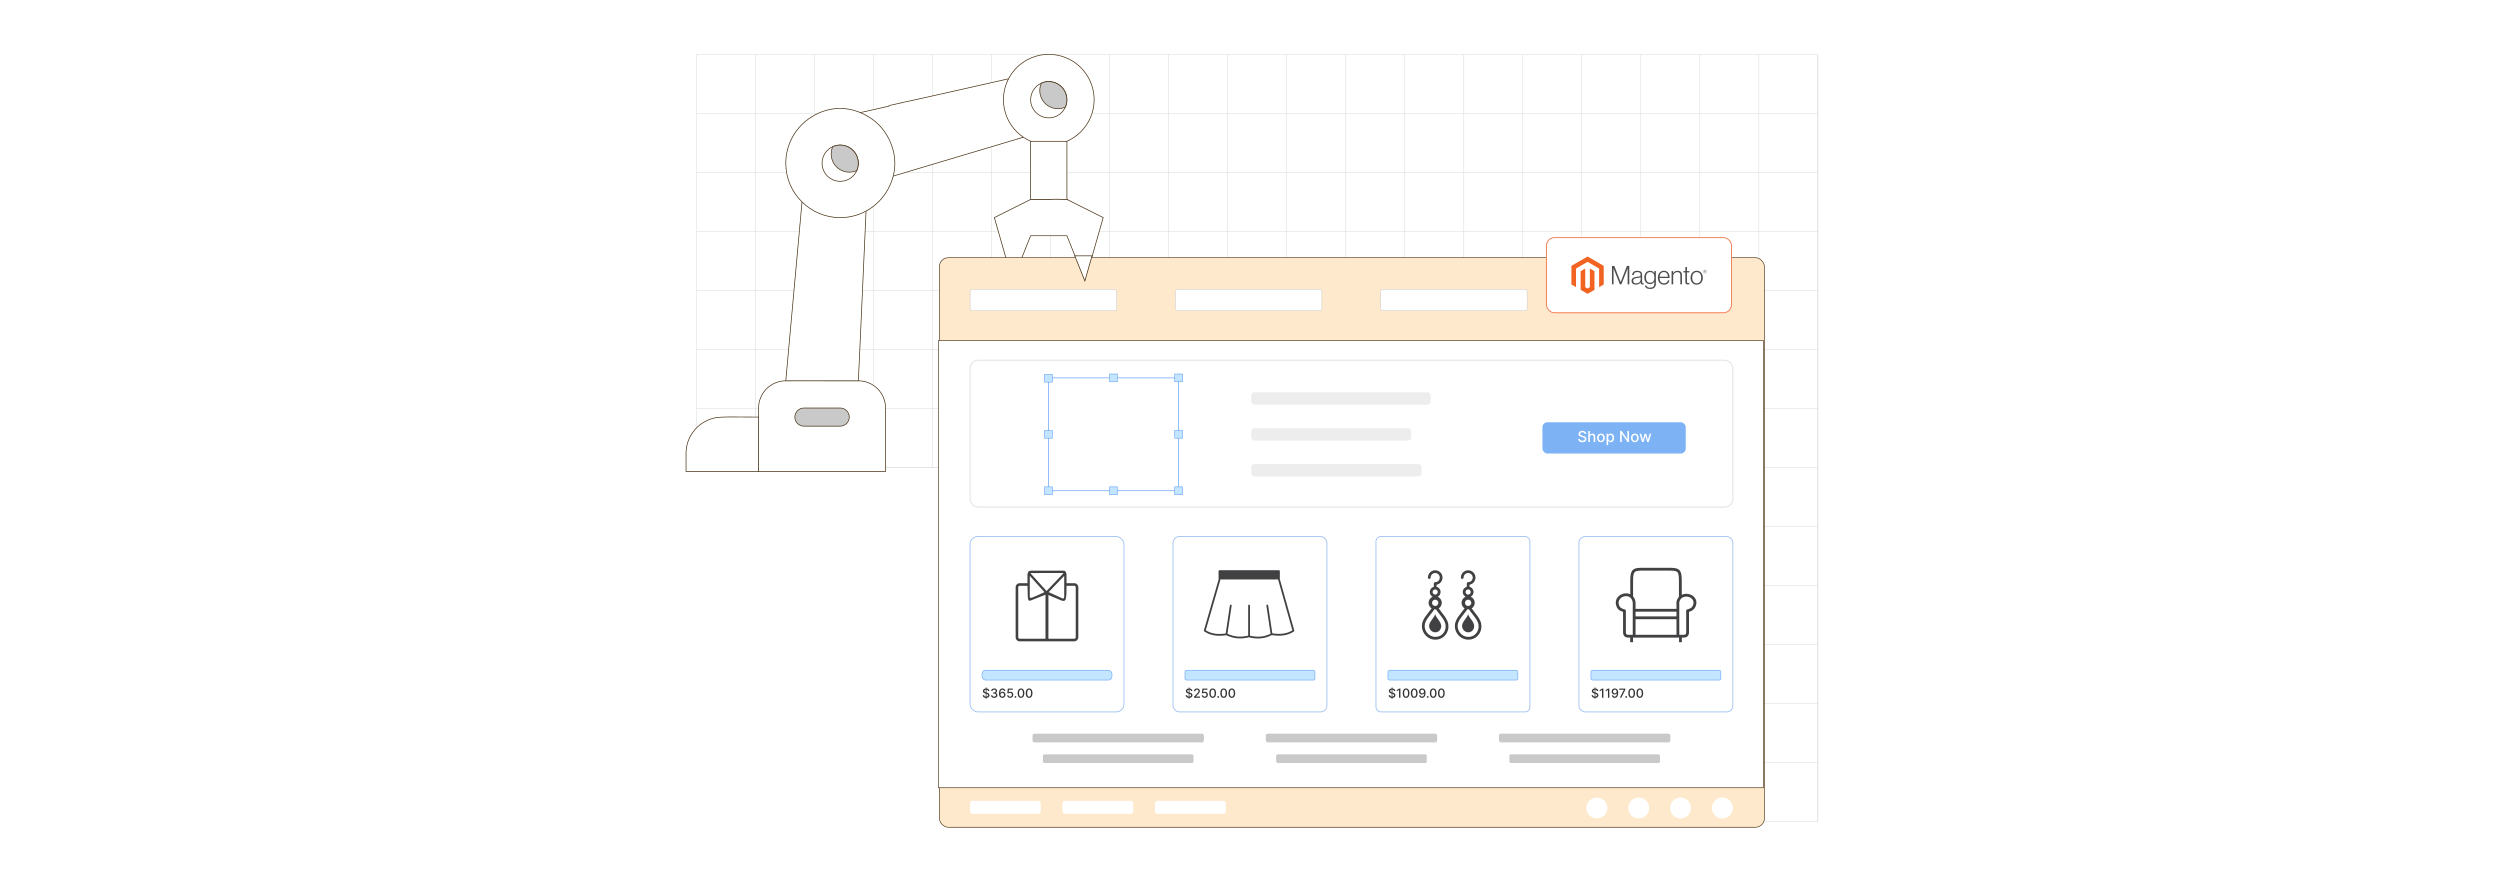 <?xml version="1.0" encoding="UTF-8"?><svg id="Layer_1" xmlns="http://www.w3.org/2000/svg" xmlns:xlink="http://www.w3.org/1999/xlink" viewBox="0 0 860 300"><defs><filter id="drop-shadow-1" filterUnits="userSpaceOnUse"><feOffset dx="1.334" dy="1.334"/><feGaussianBlur result="blur" stdDeviation="2.002"/><feFlood flood-color="#333" flood-opacity=".08"/><feComposite in2="blur" operator="in"/><feComposite in="SourceGraphic"/></filter><filter id="drop-shadow-2" filterUnits="userSpaceOnUse"><feOffset dx="2" dy="2"/><feGaussianBlur result="blur-2" stdDeviation="3"/><feFlood flood-color="#333" flood-opacity=".08"/><feComposite in2="blur-2" operator="in"/><feComposite in="SourceGraphic"/></filter><filter id="drop-shadow-3" filterUnits="userSpaceOnUse"><feOffset dx="2" dy="2"/><feGaussianBlur result="blur-3" stdDeviation="3"/><feFlood flood-color="#333" flood-opacity=".08"/><feComposite in2="blur-3" operator="in"/><feComposite in="SourceGraphic"/></filter><filter id="drop-shadow-4" filterUnits="userSpaceOnUse"><feOffset dx="1.334" dy="1.334"/><feGaussianBlur result="blur-4" stdDeviation="2.002"/><feFlood flood-color="#333" flood-opacity=".08"/><feComposite in2="blur-4" operator="in"/><feComposite in="SourceGraphic"/></filter></defs><rect y="0" width="860" height="300" rx="5" ry="5" fill="#fff" stroke-width="0"/><polygon points="625.339 18.738 625.339 282.638 341.139 282.638 341.139 160.838 239.639 160.838 239.639 18.738 625.339 18.738" fill="none" stroke="#dbdcdd" stroke-miterlimit="10" stroke-width=".187"/><polyline points="625.339 262.338 605.039 262.338 584.739 262.338 564.439 262.338 564.429 262.338 544.139 262.338 544.129 262.338 523.839 262.338 503.539 262.338 483.239 262.338 462.939 262.338 442.639 262.338 442.629 262.338 422.339 262.338 402.039 262.338 381.739 262.338 361.439 262.338 341.139 262.338" fill="none" stroke="#dbdcdd" stroke-miterlimit="10" stroke-width=".187"/><polyline points="625.339 242.038 605.039 242.038 584.739 242.038 564.439 242.038 564.429 242.038 544.139 242.038 544.129 242.038 523.839 242.038 503.539 242.038 483.239 242.038 462.939 242.038 442.639 242.038 442.629 242.038 422.339 242.038 402.039 242.038 381.739 242.038 361.439 242.038 341.139 242.038" fill="none" stroke="#dbdcdd" stroke-miterlimit="10" stroke-width=".187"/><polyline points="625.339 221.738 605.039 221.738 584.739 221.738 564.439 221.738 564.429 221.738 544.139 221.738 544.129 221.738 523.839 221.738 503.539 221.738 483.239 221.738 462.939 221.738 442.639 221.738 442.629 221.738 422.339 221.738 402.039 221.738 381.739 221.738 361.439 221.738 341.139 221.738" fill="none" stroke="#dbdcdd" stroke-miterlimit="10" stroke-width=".187"/><polyline points="625.339 201.438 605.039 201.438 584.739 201.438 564.439 201.438 564.429 201.438 544.139 201.438 544.129 201.438 523.839 201.438 503.539 201.438 483.239 201.438 462.939 201.438 442.639 201.438 442.629 201.438 422.339 201.438 402.039 201.438 381.739 201.438 361.439 201.438 341.139 201.438" fill="none" stroke="#dbdcdd" stroke-miterlimit="10" stroke-width=".187"/><polyline points="625.339 181.148 605.039 181.148 584.739 181.148 564.439 181.148 564.429 181.148 544.139 181.148 544.129 181.148 523.839 181.148 503.539 181.148 483.239 181.148 462.939 181.148 442.639 181.148 442.629 181.148 422.339 181.148 402.039 181.148 381.739 181.148 361.439 181.148 341.139 181.148" fill="none" stroke="#dbdcdd" stroke-miterlimit="10" stroke-width=".187"/><polyline points="625.339 160.838 605.039 160.838 584.739 160.838 564.439 160.838 564.429 160.838 544.139 160.838 544.129 160.838 523.839 160.838 503.539 160.838 483.239 160.838 462.939 160.838 442.639 160.838 442.629 160.838 422.339 160.838 402.039 160.838 381.739 160.838 361.439 160.838 341.139 160.838 320.839 160.838 300.539 160.838 280.239 160.838 259.939 160.838 239.639 160.838" fill="none" stroke="#dbdcdd" stroke-miterlimit="10" stroke-width=".187"/><polyline points="239.639 140.538 259.939 140.538 280.239 140.538 300.539 140.538 320.839 140.538 341.139 140.538 361.439 140.538 381.739 140.538 402.039 140.538 422.339 140.538 442.629 140.538 442.639 140.538 462.939 140.538 483.239 140.538 503.539 140.538 523.839 140.538 544.129 140.538 544.139 140.538 564.429 140.538 564.439 140.538 584.739 140.538 605.039 140.538 625.339 140.538" fill="none" stroke="#dbdcdd" stroke-miterlimit="10" stroke-width=".187"/><polyline points="239.639 120.238 259.939 120.238 280.239 120.238 300.539 120.238 320.839 120.238 341.139 120.238 361.439 120.238 381.739 120.238 402.039 120.238 422.339 120.238 442.629 120.238 442.639 120.238 462.939 120.238 483.239 120.238 503.539 120.238 523.839 120.238 544.129 120.238 544.139 120.238 564.429 120.238 564.439 120.238 584.739 120.238 605.039 120.238 625.339 120.238" fill="none" stroke="#dbdcdd" stroke-miterlimit="10" stroke-width=".187"/><polyline points="239.639 99.938 259.939 99.938 280.239 99.938 300.539 99.938 320.839 99.938 341.139 99.938 361.439 99.938 381.739 99.938 402.039 99.938 422.339 99.938 442.629 99.938 442.639 99.938 462.939 99.938 483.239 99.938 503.539 99.938 523.839 99.938 544.129 99.938 544.139 99.938 564.429 99.938 564.439 99.938 584.739 99.938 605.039 99.938 625.339 99.938" fill="none" stroke="#dbdcdd" stroke-miterlimit="10" stroke-width=".187"/><polyline points="239.639 79.638 259.939 79.638 280.239 79.638 300.539 79.638 320.839 79.638 341.139 79.638 361.439 79.638 381.739 79.638 402.039 79.638 422.339 79.638 442.629 79.638 442.639 79.638 462.939 79.638 483.239 79.638 503.539 79.638 523.839 79.638 544.129 79.638 544.139 79.638 564.429 79.638 564.439 79.638 584.739 79.638 605.039 79.638 625.339 79.638" fill="none" stroke="#dbdcdd" stroke-miterlimit="10" stroke-width=".187"/><polyline points="239.639 59.348 259.939 59.348 280.239 59.348 300.539 59.348 320.839 59.348 341.139 59.348 361.439 59.348 381.739 59.348 402.039 59.348 422.339 59.348 442.629 59.348 442.639 59.348 462.939 59.348 483.239 59.348 503.539 59.348 523.839 59.348 544.129 59.348 544.139 59.348 564.429 59.348 564.439 59.348 584.739 59.348 605.039 59.348 625.339 59.348" fill="none" stroke="#dbdcdd" stroke-miterlimit="10" stroke-width=".187"/><polyline points="239.639 39.038 259.939 39.038 280.239 39.038 300.539 39.038 320.839 39.038 341.139 39.038 361.439 39.038 381.739 39.038 402.039 39.038 422.339 39.038 442.629 39.038 442.639 39.038 462.939 39.038 483.239 39.038 503.539 39.038 523.839 39.038 544.129 39.038 544.139 39.038 564.429 39.038 564.439 39.038 584.739 39.038 605.039 39.038 625.339 39.038" fill="none" stroke="#dbdcdd" stroke-miterlimit="10" stroke-width=".187"/><polyline points="625.339 282.638 625.339 262.338 625.339 242.038 625.339 221.738 625.339 201.448 625.339 201.438 625.339 181.148 625.339 181.138 625.339 160.838 625.339 140.538 625.339 120.238 625.339 99.938 625.339 79.648 625.339 79.638 625.339 59.348 625.339 59.338 625.339 39.038 625.339 18.738" fill="none" stroke="#dbdcdd" stroke-miterlimit="10" stroke-width=".187"/><polyline points="605.035 18.74 605.035 39.041 605.035 59.342 605.035 79.643 605.035 99.937 605.035 120.238 605.035 140.539 605.035 160.84 605.035 181.142 605.035 201.443 605.035 221.737 605.035 242.038 605.035 262.339 605.035 282.64" fill="none" stroke="#dbdcdd" stroke-miterlimit="10" stroke-width=".187"/><polyline points="584.734 18.74 584.734 39.041 584.734 59.342 584.734 79.643 584.734 99.937 584.734 120.238 584.734 140.539 584.734 160.84 584.734 181.142 584.734 201.443 584.734 221.737 584.734 242.038 584.734 262.339 584.734 282.64" fill="none" stroke="#dbdcdd" stroke-miterlimit="10" stroke-width=".187"/><polyline points="564.433 18.74 564.433 39.041 564.433 59.342 564.433 79.643 564.433 99.937 564.433 120.238 564.433 140.539 564.433 160.84 564.433 181.142 564.433 201.443 564.433 221.737 564.433 242.038 564.433 262.339 564.433 282.64" fill="none" stroke="#dbdcdd" stroke-miterlimit="10" stroke-width=".187"/><polyline points="544.132 18.74 544.132 39.041 544.132 59.342 544.132 79.643 544.132 99.937 544.132 120.238 544.132 140.539 544.132 160.84 544.132 181.142 544.132 201.443 544.132 221.737 544.132 242.038 544.132 262.339 544.132 282.64" fill="none" stroke="#dbdcdd" stroke-miterlimit="10" stroke-width=".187"/><polyline points="523.838 18.74 523.838 39.041 523.838 59.342 523.838 79.643 523.838 99.937 523.838 120.238 523.838 140.539 523.838 160.84 523.838 181.142 523.838 201.443 523.838 221.737 523.838 242.038 523.838 262.339 523.838 282.64" fill="none" stroke="#dbdcdd" stroke-miterlimit="10" stroke-width=".187"/><polyline points="503.537 18.74 503.537 39.041 503.537 59.342 503.537 79.643 503.537 99.937 503.537 120.238 503.537 140.539 503.537 160.84 503.537 181.142 503.537 201.443 503.537 221.737 503.537 242.038 503.537 262.339 503.537 282.64" fill="none" stroke="#dbdcdd" stroke-miterlimit="10" stroke-width=".187"/><polyline points="483.236 18.74 483.236 39.041 483.236 59.342 483.236 79.643 483.236 99.937 483.236 120.238 483.236 140.539 483.236 160.84 483.236 181.142 483.236 201.443 483.236 221.737 483.236 242.038 483.236 262.339 483.236 282.64" fill="none" stroke="#dbdcdd" stroke-miterlimit="10" stroke-width=".187"/><polyline points="462.935 18.74 462.935 39.041 462.935 59.342 462.935 79.643 462.935 99.937 462.935 120.238 462.935 140.539 462.935 160.84 462.935 181.142 462.935 201.443 462.935 221.737 462.935 242.038 462.935 262.339 462.935 282.64" fill="none" stroke="#dbdcdd" stroke-miterlimit="10" stroke-width=".187"/><polyline points="442.634 18.74 442.634 39.041 442.634 59.342 442.634 79.643 442.634 99.937 442.634 120.238 442.634 140.539 442.634 160.84 442.634 181.142 442.634 201.443 442.634 221.737 442.634 242.038 442.634 262.339 442.634 282.64" fill="none" stroke="#dbdcdd" stroke-miterlimit="10" stroke-width=".187"/><polyline points="422.34 18.74 422.34 39.041 422.34 59.342 422.34 79.643 422.34 99.937 422.34 120.238 422.34 140.539 422.34 160.84 422.34 181.142 422.34 201.443 422.34 221.737 422.34 242.038 422.34 262.339 422.34 282.64" fill="none" stroke="#dbdcdd" stroke-miterlimit="10" stroke-width=".187"/><polyline points="402.039 18.74 402.039 39.041 402.039 59.342 402.039 79.643 402.039 99.937 402.039 120.238 402.039 140.539 402.039 160.84 402.039 181.142 402.039 201.443 402.039 221.737 402.039 242.038 402.039 262.339 402.039 282.64" fill="none" stroke="#dbdcdd" stroke-miterlimit="10" stroke-width=".187"/><polyline points="381.738 18.74 381.738 39.041 381.738 59.342 381.738 79.643 381.738 99.937 381.738 120.238 381.738 140.539 381.738 160.84 381.738 181.142 381.738 201.443 381.738 221.737 381.738 242.038 381.738 262.339 381.738 282.64" fill="none" stroke="#dbdcdd" stroke-miterlimit="10" stroke-width=".187"/><polyline points="361.436 18.74 361.436 39.041 361.436 59.342 361.436 79.643 361.436 99.937 361.436 120.238 361.436 140.539 361.436 160.84 361.436 181.142 361.436 201.443 361.436 221.737 361.436 242.038 361.436 262.339 361.436 282.64" fill="none" stroke="#dbdcdd" stroke-miterlimit="10" stroke-width=".187"/><polyline points="341.139 282.638 341.139 262.338 341.139 242.038 341.139 221.738 341.139 201.448 341.139 201.438 341.139 181.148 341.139 181.138 341.139 160.838 341.139 140.538 341.139 120.238 341.139 99.938 341.139 79.648 341.139 79.638 341.139 59.348 341.139 59.338 341.139 39.038 341.139 18.738" fill="none" stroke="#dbdcdd" stroke-miterlimit="10" stroke-width=".187"/><polyline points="320.839 160.838 320.839 140.538 320.839 120.238 320.839 99.938 320.839 79.648 320.839 79.638 320.839 59.348 320.839 59.338 320.839 39.038 320.839 18.738" fill="none" stroke="#dbdcdd" stroke-miterlimit="10" stroke-width=".187"/><polyline points="300.539 160.838 300.539 140.538 300.539 120.238 300.539 99.938 300.539 79.648 300.539 79.638 300.539 59.348 300.539 59.338 300.539 39.038 300.539 18.738" fill="none" stroke="#dbdcdd" stroke-miterlimit="10" stroke-width=".187"/><polyline points="280.239 160.838 280.239 140.538 280.239 120.238 280.239 99.938 280.239 79.648 280.239 79.638 280.239 59.348 280.239 59.338 280.239 39.038 280.239 18.738" fill="none" stroke="#dbdcdd" stroke-miterlimit="10" stroke-width=".187"/><polyline points="259.939 160.838 259.939 140.538 259.939 120.238 259.939 99.938 259.939 79.648 259.939 79.638 259.939 59.348 259.939 59.338 259.939 39.038 259.939 18.738" fill="none" stroke="#dbdcdd" stroke-miterlimit="10" stroke-width=".187"/><g id="Arm_Robot" filter="url(#drop-shadow-1)"><path d="M348.871,38.914l.001-0-3.338-13.134c-42.646,9.702-41.242,9.047-41.086,9.359.006.012.013.023.019.034l-9.939,2.243,11.324,21.838,44.83-13.383c-1.045-4.023-1.374-5.274-1.81-6.957Z" fill="#fff" stroke="#463014" stroke-miterlimit="10" stroke-width=".242"/><path d="M293.935,129.665c-15.987,0-21.971-.083-24.71,0h-.247c-.373.002-.744.032-1.113.077-.685.067-1.065.171-1.601.329-3.945,1.195-6.643,4.831-6.645,8.953v21.838h43.675v-21.838c0-5.169-4.19-9.359-9.359-9.359Z" fill="#fff" stroke="#463014" stroke-miterlimit="10" stroke-width=".242"/><path d="M242.024,143.267c-4.472,2.01-7.352,6.453-7.362,11.356v6.239h24.957v-18.718c-12.728,0-14.319-.374-17.595,1.123Z" fill="#fff" stroke="#463014" stroke-miterlimit="10" stroke-width=".242"/><path d="M287.695,145.264h-12.479c-1.723,0-3.12-1.397-3.12-3.12s1.397-3.12,3.12-3.12h12.479c1.723,0,3.12,1.397,3.12,3.12s-1.397,3.12-3.12,3.12Z" fill="#c9c9c9" stroke="#463014" stroke-miterlimit="10" stroke-width=".242"/><path d="M274.562,68.114l-5.584,61.551h24.957c.374-8.548,0,1.778,2.652-58.4l-22.025-3.151Z" fill="#fff" stroke="#463014" stroke-miterlimit="10" stroke-width=".242"/><path d="M373.149,25.505c-4.118-7.567-13.59-10.363-21.157-6.245-5.02,2.732-8.144,7.991-8.142,13.707.003,8.615,6.989,15.596,15.604,15.593,8.615-.003,15.596-6.989,15.593-15.604-.001-2.603-.653-5.164-1.897-7.45Z" fill="#fff" stroke="#463014" stroke-miterlimit="10" stroke-width=".242"/><path d="M365.687,32.956c.007,3.446-2.78,6.245-6.226,6.252-3.446.007-6.245-2.78-6.252-6.226-.005-2.461,1.437-4.695,3.681-5.704,3.143-1.413,6.836-.01,8.249,3.133.36.8.547,1.668.548,2.545Z" fill="#fff" stroke="#463014" stroke-miterlimit="10" stroke-width=".242"/><path d="M365.126,35.514c-3.149,1.4-6.836-.018-8.236-3.167-.717-1.614-.717-3.456,0-5.069,3.149-1.4,6.836.018,8.236,3.167.717,1.614.717,3.456,0,5.069Z" fill="#c9c9c9" stroke="#463014" stroke-miterlimit="10" stroke-width=".242"/><path d="M305.122,47.979c-.023-.058-.047-.116-.07-.173-.007-.017-.014-.034-.021-.051-.376-.924-.824-1.82-1.347-2.679-2.034-3.342-4.949-5.818-8.263-7.316-5.171-2.47-11.49-2.619-17.458,1.061-5.584,3.4-8.99,9.466-8.985,16.004.009,10.338,8.396,18.711,18.734,18.702,7.57-.006,14.082-4.508,17.026-10.976,2.371-5.011,2.212-10.157.386-14.572Z" fill="#fff" stroke="#463014" stroke-miterlimit="10" stroke-width=".242"/><path d="M293.935,54.793c.007,3.446-2.78,6.245-6.226,6.252-3.446.007-6.245-2.78-6.252-6.226-.005-2.461,1.437-4.695,3.681-5.704,3.143-1.413,6.836-.01,8.249,3.133.36.8.547,1.668.548,2.545Z" fill="#fff" stroke="#463014" stroke-miterlimit="10" stroke-width=".242"/><path d="M293.373,57.352c-3.149,1.4-6.836-.018-8.236-3.167-.717-1.614-.717-3.456,0-5.069,3.149-1.4,6.836.018,8.236,3.167.717,1.614.717,3.456,0,5.069Z" fill="#c9c9c9" stroke="#463014" stroke-miterlimit="10" stroke-width=".242"/><polygon points="359.448 47.275 353.209 47.275 353.209 67.272 365.687 67.272 365.687 61.033 365.687 47.275 359.448 47.275" fill="#fff" stroke="#463014" stroke-miterlimit="10" stroke-width=".242"/><path d="M365.687,67.272c-2.948,0-4.212-.175-5.429,0h-7.05l-12.479,6.239,6.239,21.838,3.647-9.118.003.009,2.589-6.489h12.479l6.239,15.598,6.239-21.838-12.479-6.239Z" fill="#fff" stroke="#463014" stroke-miterlimit="10" stroke-width=".242"/></g><g filter="url(#drop-shadow-2)"><rect x="321.153" y="86.647" width="283.806" height="195.935" rx="3.079" ry="3.079" fill="#ffe9cc" stroke="#463014" stroke-miterlimit="10" stroke-width=".217"/><rect x="320.837" y="115.159" width="283.806" height="153.83" fill="#fff" stroke="#463014" stroke-miterlimit="10" stroke-width=".217"/><rect x="353.196" y="250.392" width="58.943" height="2.984" rx=".631" ry=".631" fill="#c9c9c9" stroke-width="0"/><rect x="356.762" y="257.496" width="51.81" height="2.984" rx=".538" ry=".538" fill="#c9c9c9" stroke-width="0"/><rect x="433.426" y="250.392" width="58.943" height="2.984" rx=".631" ry=".631" fill="#c9c9c9" stroke-width="0"/><rect x="436.993" y="257.496" width="51.81" height="2.984" rx=".538" ry=".538" fill="#c9c9c9" stroke-width="0"/><rect x="513.657" y="250.392" width="58.943" height="2.984" rx=".631" ry=".631" fill="#c9c9c9" stroke-width="0"/><rect x="517.223" y="257.496" width="51.81" height="2.984" rx=".538" ry=".538" fill="#c9c9c9" stroke-width="0"/><rect x="331.689" y="182.564" width="52.953" height="60.333" rx="2.717" ry="2.717" fill="#fff" stroke="#9dc1f1" stroke-miterlimit="10" stroke-width=".304"/><path d="M337.88,235.696c-.017-.145-.084-.258-.203-.339-.118-.081-.269-.121-.448-.121-.129,0-.241.02-.335.06-.095.041-.168.096-.22.166s-.077.15-.077.239c0,.075.018.139.053.193s.082.1.14.136c.059.036.12.066.188.09.066.024.13.044.191.06l.308.08c.101.025.203.058.31.1.105.042.203.097.293.166.09.068.163.154.219.255.057.102.084.223.084.364,0,.179-.046.337-.138.475s-.224.248-.398.328c-.174.08-.384.12-.63.12-.235,0-.44-.038-.611-.112s-.307-.181-.404-.319-.151-.301-.161-.491h.477c.009.114.046.208.111.284.065.075.148.131.25.168.102.037.214.055.336.055.134,0,.254-.021.359-.064.104-.043.188-.102.248-.178.06-.076.091-.166.091-.268,0-.093-.026-.169-.079-.229-.054-.06-.124-.108-.214-.147s-.191-.073-.304-.103l-.372-.102c-.252-.068-.451-.169-.599-.303s-.221-.31-.221-.529c0-.181.05-.339.147-.475.099-.135.231-.241.399-.316.169-.075.358-.113.569-.113.213,0,.401.038.565.112.164.075.292.178.387.308.095.131.144.281.147.45h-.458ZM337.092,238.41v-3.935h.252v3.935h-.252Z" fill="#333" stroke-width="0"/><path d="M340.001,238.059c-.211,0-.399-.036-.565-.109-.166-.073-.296-.174-.393-.304-.096-.129-.146-.28-.154-.451h.482c.007.093.038.174.095.242.058.068.132.121.224.158.093.037.195.055.308.055.124,0,.234-.021.33-.065s.171-.103.225-.181c.055-.078.082-.167.082-.268,0-.106-.027-.199-.081-.279s-.132-.144-.235-.19c-.102-.046-.227-.069-.372-.069h-.267v-.387h.267c.116,0,.219-.021.308-.063s.158-.101.208-.176c.051-.075.075-.164.075-.265,0-.097-.021-.182-.065-.254-.044-.072-.105-.129-.185-.17-.08-.041-.173-.061-.281-.061-.102,0-.197.019-.286.056-.089.038-.16.091-.216.16-.056.069-.085.152-.089.248h-.46c.005-.17.056-.32.151-.449s.223-.23.381-.303c.157-.073.333-.109.525-.109.201,0,.376.04.523.118.146.079.261.183.341.313.08.13.12.273.119.427.001.176-.048.326-.146.449-.1.123-.231.206-.395.248v.024c.209.032.371.115.486.249s.173.301.172.499c.001.173-.047.329-.144.466-.098.137-.23.245-.397.323-.167.079-.357.118-.573.118Z" fill="#333" stroke-width="0"/><path d="M342.792,238.059c-.14-.002-.278-.028-.414-.077-.136-.049-.259-.131-.369-.246-.111-.115-.199-.269-.266-.462-.065-.194-.099-.435-.099-.726,0-.274.027-.519.082-.731.055-.213.134-.394.237-.54s.229-.259.375-.336c.146-.077.31-.115.493-.115.188,0,.354.037.5.111s.264.176.354.306c.09.13.147.278.173.444h-.469c-.032-.131-.095-.238-.19-.321s-.217-.124-.369-.124c-.231,0-.41.101-.538.301-.129.201-.193.48-.194.838h.022c.055-.089.121-.166.201-.229.079-.063.168-.111.267-.146.1-.034.203-.051.314-.051.182,0,.348.044.495.133.148.089.267.211.354.367s.132.334.132.535c0,.201-.045.383-.136.546-.091.163-.218.291-.382.386s-.355.141-.575.139ZM342.791,237.66c.121,0,.229-.03.324-.089.095-.06.171-.139.226-.24.056-.101.083-.212.083-.336,0-.121-.026-.231-.08-.331-.055-.099-.128-.178-.222-.237-.094-.058-.2-.087-.32-.087-.092,0-.176.018-.253.052s-.145.083-.204.144c-.058.061-.103.132-.138.211-.033.079-.05.163-.05.251,0,.118.027.227.083.328.055.1.13.181.226.242.096.061.204.092.325.092Z" fill="#333" stroke-width="0"/><path d="M345.483,238.059c-.192,0-.365-.037-.519-.111s-.275-.177-.367-.307c-.091-.13-.14-.279-.145-.446h.461c.012.135.071.247.18.334.108.087.239.131.391.131.121,0,.229-.028.322-.084.094-.056.167-.133.221-.231.054-.098.081-.21.081-.336,0-.128-.027-.242-.083-.343-.056-.1-.132-.179-.229-.237-.097-.057-.207-.086-.332-.087-.096,0-.191.017-.288.049-.096.033-.174.076-.233.129l-.435-.065.177-1.586h1.73v.407h-1.336l-.1.88h.019c.061-.059.143-.109.245-.149.102-.04.211-.06.328-.06.191,0,.362.046.513.137.149.091.268.216.354.373s.13.338.129.541c.001.204-.045.386-.138.546-.093.16-.221.286-.385.377-.163.092-.351.138-.561.138Z" fill="#333" stroke-width="0"/><path d="M347.326,238.046c-.084,0-.156-.03-.217-.09-.06-.06-.09-.133-.09-.218,0-.084.03-.156.09-.216.06-.06.133-.09.217-.09s.156.03.217.09.091.132.091.216c0,.057-.014.108-.042.155-.028.046-.065.084-.111.111-.046.027-.098.042-.154.042Z" fill="#333" stroke-width="0"/><path d="M349.221,238.069c-.242-.001-.45-.065-.622-.192-.172-.127-.304-.312-.396-.555-.091-.243-.137-.535-.137-.877,0-.341.046-.633.138-.875s.224-.426.397-.553.38-.191.62-.191c.241,0,.447.064.619.191.173.128.305.312.397.553.092.242.138.533.138.874,0,.343-.046.636-.137.878-.092.242-.224.427-.396.555s-.379.191-.621.191ZM349.221,237.658c.213,0,.38-.104.5-.312.121-.208.181-.509.181-.902,0-.261-.027-.482-.082-.663-.055-.181-.133-.318-.235-.412-.102-.094-.223-.141-.363-.141-.212,0-.379.104-.499.314-.121.209-.183.51-.184.902,0,.262.027.484.083.665.055.181.133.318.234.411.101.093.223.139.365.139Z" fill="#333" stroke-width="0"/><path d="M352.016,238.069c-.242-.001-.45-.065-.622-.192-.172-.127-.304-.312-.396-.555-.091-.243-.137-.535-.137-.877,0-.341.046-.633.138-.875s.224-.426.397-.553.38-.191.62-.191c.241,0,.447.064.619.191.173.128.305.312.397.553.092.242.138.533.138.874,0,.343-.046.636-.137.878-.092.242-.224.427-.396.555s-.379.191-.621.191ZM352.016,237.658c.213,0,.38-.104.5-.312.121-.208.181-.509.181-.902,0-.261-.027-.482-.082-.663-.055-.181-.133-.318-.235-.412-.102-.094-.223-.141-.363-.141-.212,0-.379.104-.499.314-.121.209-.183.51-.184.902,0,.262.027.484.083.665.055.181.133.318.234.411.101.093.223.139.365.139Z" fill="#333" stroke-width="0"/><rect x="335.816" y="228.556" width="44.7" height="3.387" rx="1.229" ry="1.229" fill="#c3e5ff" stroke="#619ff6" stroke-miterlimit="10" stroke-width=".194"/><path d="M352.484,195.2l5.528,6.11,5.827-6.114c-.083-.051-.18-.083-.285-.083h-3.981l-6.938.02c-.053.014-.105.038-.15.067h0ZM358.653,202.682v15.041h8.91c.135,0,.257-.055.346-.144.089-.089.144-.212.144-.346v-17.235c0-.135-.055-.257-.144-.346-.089-.089-.212-.144-.346-.144h-2.668c.002,1.988-.036,3.643-.255,4.486-.291,1.119-1.246.7-2.006.378l-3.981-1.689h0ZM357.646,217.724v-15.14l-5.156,2.015c-.471.184-.866.028-.928-1.218-.045-.926-.089-2.28-.109-3.877-.022.004-.043.004-.065.004h-2.621c-.135,0-.257.055-.346.144-.089.089-.144.212-.144.346v17.235c0,.135.055.257.144.346s.212.144.346.144h8.879ZM364.891,198.618h2.672c.38,0,.726.156.975.406.249.249.406.595.406.975v17.235c0,.38-.154.726-.406.975-.249.249-.595.406-.975.406h-18.796c-.38,0-.726-.154-.975-.406-.251-.249-.406-.595-.406-.975v-17.235c0-.38.154-.726.406-.975.249-.249.595-.406.975-.406h2.623c.02,0,.038.002.055.004-.006-.938-.004-1.942.01-2.979,0-.255.071-.492.196-.694.083-.348.396-.607.769-.607h.129c.073-.012.148-.02.226-.02v-.004h7.981l3.172-.008h0c.19,0,.382.067.534.208.144.133.228.303.251.483.105.19.166.409.166.643h.004v.002h-.004c-.002,1.015.006,2.021.012,2.973h0ZM357.286,201.693l-5.042-5.593v7.257c0,.366.36.366.787.214,1.232-.437,3.631-1.588,4.254-1.877h0ZM364.086,196.096l-5.352,5.595,4.822,2.197c.263.127.532-.239.532-.532v-7.261h-.002ZM351.452,195.643h0Z" fill="#414042" stroke-width="0"/><rect x="541.154" y="182.564" width="52.953" height="60.333" rx="2.139" ry="2.139" fill="#fff" stroke="#9dc1f1" stroke-miterlimit="10" stroke-width=".304"/><path d="M547.345,235.696c-.017-.145-.084-.258-.203-.339-.118-.081-.269-.121-.448-.121-.129,0-.241.02-.335.06-.095.041-.168.096-.22.166s-.077.15-.077.239c0,.075.018.139.053.193s.082.1.14.136c.059.036.12.066.188.09.066.024.13.044.191.06l.308.08c.101.025.203.058.31.1.105.042.203.097.293.166.09.068.163.154.219.255.057.102.084.223.084.364,0,.179-.046.337-.138.475s-.224.248-.398.328c-.174.08-.384.12-.63.12-.235,0-.44-.038-.611-.112s-.307-.181-.404-.319-.151-.301-.161-.491h.477c.009.114.046.208.111.284.065.075.148.131.25.168.102.037.214.055.336.055.134,0,.254-.021.359-.064.104-.043.188-.102.248-.178.06-.076.091-.166.091-.268,0-.093-.026-.169-.079-.229-.054-.06-.124-.108-.214-.147s-.191-.073-.304-.103l-.372-.102c-.252-.068-.451-.169-.599-.303s-.221-.31-.221-.529c0-.181.05-.339.147-.475.099-.135.231-.241.399-.316.169-.075.358-.113.569-.113.213,0,.401.038.565.112.164.075.292.178.387.308.095.131.144.281.147.45h-.458ZM546.556,238.41v-3.935h.252v3.935h-.252Z" fill="#333" stroke-width="0"/><path d="M549.564,234.869v3.147h-.477v-2.671h-.019l-.753.492v-.455l.785-.513h.463Z" fill="#333" stroke-width="0"/><path d="M551.61,234.869v3.147h-.477v-2.671h-.019l-.753.492v-.455l.785-.513h.463Z" fill="#333" stroke-width="0"/><path d="M553.508,234.825c.141.002.278.027.415.077.136.05.259.132.369.246s.198.268.265.46c.066.193.1.433.101.72,0,.275-.027.52-.083.735s-.135.396-.237.543c-.103.147-.228.26-.374.336s-.311.115-.495.115c-.188,0-.354-.037-.5-.11-.145-.074-.264-.176-.354-.307-.092-.131-.148-.281-.171-.451h.469c.031.135.094.245.189.328s.218.125.368.125c.231,0,.41-.101.539-.302.13-.202.194-.483.195-.845h-.024c-.054.088-.119.164-.199.228-.079.064-.168.113-.267.147s-.203.052-.315.052c-.182,0-.347-.044-.495-.134-.148-.089-.268-.211-.355-.367s-.132-.334-.132-.533c0-.199.045-.379.136-.541.091-.162.218-.29.381-.385.164-.095.355-.141.576-.139ZM553.509,235.225c-.119,0-.228.029-.323.088-.096.059-.171.138-.227.238-.056.1-.083.21-.083.333s.027.232.081.331c.054.099.127.178.221.235.094.058.201.087.322.087.09,0,.174-.018.252-.052s.146-.084.204-.145c.059-.062.104-.132.137-.211.033-.079.05-.162.05-.249,0-.116-.027-.224-.082-.323-.056-.1-.13-.18-.226-.241s-.204-.091-.326-.091Z" fill="#333" stroke-width="0"/><path d="M555.232,238.016l1.374-2.717v-.023h-1.59v-.407h2.081v.421l-1.369,2.727h-.496Z" fill="#333" stroke-width="0"/><path d="M557.399,238.046c-.084,0-.156-.03-.217-.09-.06-.06-.09-.133-.09-.218,0-.084.03-.156.09-.216.06-.06.133-.09.217-.09s.156.03.217.09.091.132.091.216c0,.057-.014.108-.042.155-.028.046-.065.084-.111.111-.046.027-.098.042-.154.042Z" fill="#333" stroke-width="0"/><path d="M559.295,238.069c-.242-.001-.45-.065-.622-.192-.172-.127-.304-.312-.396-.555-.091-.243-.137-.535-.137-.877,0-.341.046-.633.138-.875s.224-.426.397-.553.38-.191.62-.191c.241,0,.447.064.619.191.173.128.305.312.397.553.092.242.138.533.138.874,0,.343-.046.636-.137.878-.092.242-.224.427-.396.555s-.379.191-.621.191ZM559.295,237.658c.213,0,.38-.104.5-.312.121-.208.181-.509.181-.902,0-.261-.027-.482-.082-.663-.055-.181-.133-.318-.235-.412-.102-.094-.223-.141-.363-.141-.212,0-.379.104-.499.314-.121.209-.183.51-.184.902,0,.262.027.484.083.665.055.181.133.318.234.411.101.093.223.139.365.139Z" fill="#333" stroke-width="0"/><path d="M562.09,238.069c-.242-.001-.45-.065-.622-.192-.172-.127-.304-.312-.396-.555-.091-.243-.137-.535-.137-.877,0-.341.046-.633.138-.875s.224-.426.397-.553.38-.191.62-.191c.241,0,.447.064.619.191.173.128.305.312.397.553.092.242.138.533.138.874,0,.343-.046.636-.137.878-.092.242-.224.427-.396.555s-.379.191-.621.191ZM562.09,237.658c.213,0,.38-.104.5-.312.121-.208.181-.509.181-.902,0-.261-.027-.482-.082-.663-.055-.181-.133-.318-.235-.412-.102-.094-.223-.141-.363-.141-.212,0-.379.104-.499.314-.121.209-.183.51-.184.902,0,.262.027.484.083.665.055.181.133.318.234.411.101.093.223.139.365.139Z" fill="#333" stroke-width="0"/><rect x="545.28" y="228.556" width="44.7" height="3.387" rx=".612" ry=".612" fill="#c3e5ff" stroke="#619ff6" stroke-miterlimit="10" stroke-width=".194"/><path d="M576.559,217.34v1.571h-.968v-1.571h-.158c-.011,0-.025.002-.038.002h-15.185c-.018.002-.036.002-.054.002h-.406v1.566h-.968v-1.566h-.557v-.002c-.546-.002-.995-.111-1.334-.399-.347-.296-.544-.743-.562-1.399v-.023l.002-7.041c-.438-.126-.821-.289-1.146-.494-.447-.282-.781-.643-.986-1.095-.693-1.521-.343-2.801.476-3.663.372-.393.844-.693,1.359-.885.512-.192,1.067-.275,1.607-.232.406.032.806.131,1.173.305v-4.87c0-2.004.3-3.049,1.072-3.633.754-.571,1.841-.594,3.489-.594h8.625c1.792,0,2.88.07,3.597.711.718.641.927,1.74.927,3.773v4.798c.492-.235,1.034-.343,1.573-.339.526.004,1.047.115,1.516.316.476.205.905.505,1.241.887.736.842,1.002,2.045.289,3.444-.217.426-.546.781-.979,1.063-.325.21-.706.379-1.144.508v7.048h-.002v.011c-.018.659-.214,1.103-.562,1.399-.339.287-.788.397-1.334.399v.002h-.562ZM559.778,203.146c.298.339.539.767.7,1.289.077.248.131.519.158.812.027.282.027.585-.002.912v1.293h14.075v-1.313c-.027-.318-.036-.614-.016-.885.023-.309.081-.596.187-.855.174-.429.404-.788.675-1.081v-5.513c0-1.738-.135-2.638-.603-3.056-.465-.415-1.397-.46-2.954-.46h-8.625c-1.449,0-2.401.016-2.909.399-.494.372-.686,1.198-.686,2.861v5.597h0ZM560.633,208.42v1.627h14.075v-1.627h-14.075ZM559.031,203.771c-.056-.036-.106-.086-.142-.142-.375-.339-.842-.514-1.322-.553-.404-.032-.817.029-1.198.172-.379.142-.724.361-.995.648-.564.596-.797,1.498-.298,2.598.124.271.336.494.627.679.321.203.731.357,1.216.465h0c.214.047.377.241.377.472l-.002,7.415c.009.354.086.571.221.686.144.124.388.172.711.172v-.002h1.124c.018-.002.036-.002.054-.002h.264l.002-10.227c0-.018,0-.034.002-.052.025-.275.025-.528.002-.758-.02-.226-.061-.431-.12-.618-.12-.393-.3-.706-.524-.95h0ZM575.677,207.786c.016.047.025.097.025.151,0,.052-.009.104-.025.151v2.336c.009.034.011.072.011.108s-.004.074-.011.108v5.734h1.442v.002c.321,0,.564-.047.711-.172.133-.113.21-.325.221-.675h-.002v-7.425c0-.244.18-.445.413-.478.472-.108.864-.264,1.173-.465.287-.187.503-.417.643-.691.503-.986.339-1.81-.153-2.369-.235-.269-.546-.483-.896-.634-.357-.153-.749-.237-1.142-.241-.934-.007-1.875.449-2.311,1.528-.065.163-.104.352-.117.564-.018.239-.009.496.016.774.002.013.002.029.002.043h.002v1.65h-.002ZM560.631,216.375h14.077v-5.36h-14.077v5.36h0Z" fill="#414042" stroke-width="0"/><rect x="401.511" y="182.564" width="52.953" height="60.333" rx="2.212" ry="2.212" fill="#fff" stroke="#9dc1f1" stroke-miterlimit="10" stroke-width=".304"/><path d="M407.702,235.696c-.017-.145-.084-.258-.203-.339-.118-.081-.269-.121-.448-.121-.129,0-.241.02-.335.06-.095.041-.168.096-.22.166s-.077.15-.077.239c0,.075.018.139.053.193s.082.1.14.136c.059.036.12.066.188.09.066.024.13.044.191.06l.308.08c.101.025.203.058.31.1.105.042.203.097.293.166.09.068.163.154.219.255.057.102.084.223.084.364,0,.179-.046.337-.138.475s-.224.248-.398.328c-.174.08-.384.12-.63.12-.235,0-.44-.038-.611-.112s-.307-.181-.404-.319-.151-.301-.161-.491h.477c.009.114.046.208.111.284.065.075.148.131.25.168.102.037.214.055.336.055.134,0,.254-.021.359-.064.104-.043.188-.102.248-.178.06-.076.091-.166.091-.268,0-.093-.026-.169-.079-.229-.054-.06-.124-.108-.214-.147s-.191-.073-.304-.103l-.372-.102c-.252-.068-.451-.169-.599-.303s-.221-.31-.221-.529c0-.181.05-.339.147-.475.099-.135.231-.241.399-.316.169-.075.358-.113.569-.113.213,0,.401.038.565.112.164.075.292.178.387.308.095.131.144.281.147.45h-.458ZM406.914,238.41v-3.935h.252v3.935h-.252Z" fill="#333" stroke-width="0"/><path d="M408.727,238.016v-.344l1.065-1.103c.113-.12.207-.225.282-.316.074-.091.13-.177.166-.259.037-.082.056-.169.056-.261,0-.105-.024-.195-.074-.272-.049-.076-.116-.135-.201-.177s-.181-.062-.287-.062c-.113,0-.211.023-.295.069-.084.046-.148.111-.194.195-.045.084-.067.182-.067.295h-.453c0-.191.044-.359.132-.502s.209-.255.363-.335c.153-.079.328-.119.523-.119.198,0,.372.04.523.118.151.079.27.185.354.32s.128.287.128.456c0,.117-.022.231-.065.343-.044.112-.119.236-.227.373-.108.137-.258.303-.449.498l-.625.655v.023h1.417v.407h-2.072Z" fill="#333" stroke-width="0"/><path d="M412.421,238.059c-.192,0-.365-.037-.519-.111s-.275-.177-.367-.307c-.091-.13-.14-.279-.145-.446h.461c.012.135.071.247.18.334.108.087.239.131.391.131.121,0,.229-.028.322-.084.094-.056.167-.133.221-.231.054-.098.081-.21.081-.336,0-.128-.027-.242-.083-.343-.056-.1-.132-.179-.229-.237-.097-.057-.207-.086-.332-.087-.096,0-.191.017-.288.049-.096.033-.174.076-.233.129l-.435-.065.177-1.586h1.73v.407h-1.336l-.1.88h.019c.061-.059.143-.109.245-.149.102-.04.211-.06.328-.06.191,0,.362.046.513.137.149.091.268.216.354.373s.13.338.129.541c.001.204-.045.386-.138.546-.093.16-.221.286-.385.377-.163.092-.351.138-.561.138Z" fill="#333" stroke-width="0"/><path d="M415.161,238.069c-.242-.001-.45-.065-.622-.192-.172-.127-.304-.312-.396-.555-.091-.243-.137-.535-.137-.877,0-.341.046-.633.138-.875s.224-.426.397-.553.38-.191.62-.191c.241,0,.447.064.619.191.173.128.305.312.397.553.092.242.138.533.138.874,0,.343-.046.636-.137.878-.092.242-.224.427-.396.555s-.379.191-.621.191ZM415.161,237.658c.213,0,.38-.104.5-.312.121-.208.181-.509.181-.902,0-.261-.027-.482-.082-.663-.055-.181-.133-.318-.235-.412-.102-.094-.223-.141-.363-.141-.212,0-.379.104-.499.314-.121.209-.183.51-.184.902,0,.262.027.484.083.665.055.181.133.318.234.411.101.093.223.139.365.139Z" fill="#333" stroke-width="0"/><path d="M417.053,238.046c-.084,0-.156-.03-.217-.09-.06-.06-.09-.133-.09-.218,0-.084.03-.156.09-.216.06-.06.133-.09.217-.09s.156.03.217.09.091.132.091.216c0,.057-.014.108-.042.155-.028.046-.065.084-.111.111-.046.027-.098.042-.154.042Z" fill="#333" stroke-width="0"/><path d="M418.948,238.069c-.242-.001-.45-.065-.622-.192-.172-.127-.304-.312-.396-.555-.091-.243-.137-.535-.137-.877,0-.341.046-.633.138-.875s.224-.426.397-.553.38-.191.62-.191c.241,0,.447.064.619.191.173.128.305.312.397.553.092.242.138.533.138.874,0,.343-.046.636-.137.878-.092.242-.224.427-.396.555s-.379.191-.621.191ZM418.948,237.658c.213,0,.38-.104.5-.312.121-.208.181-.509.181-.902,0-.261-.027-.482-.082-.663-.055-.181-.133-.318-.235-.412-.102-.094-.223-.141-.363-.141-.212,0-.379.104-.499.314-.121.209-.183.51-.184.902,0,.262.027.484.083.665.055.181.133.318.234.411.101.093.223.139.365.139Z" fill="#333" stroke-width="0"/><path d="M421.744,238.069c-.242-.001-.45-.065-.622-.192-.172-.127-.304-.312-.396-.555-.091-.243-.137-.535-.137-.877,0-.341.046-.633.138-.875s.224-.426.397-.553.38-.191.62-.191c.241,0,.447.064.619.191.173.128.305.312.397.553.092.242.138.533.138.874,0,.343-.046.636-.137.878-.092.242-.224.427-.396.555s-.379.191-.621.191ZM421.744,237.658c.213,0,.38-.104.5-.312.121-.208.181-.509.181-.902,0-.261-.027-.482-.082-.663-.055-.181-.133-.318-.235-.412-.102-.094-.223-.141-.363-.141-.212,0-.379.104-.499.314-.121.209-.183.51-.184.902,0,.262.027.484.083.665.055.181.133.318.234.411.101.093.223.139.365.139Z" fill="#333" stroke-width="0"/><rect x="405.637" y="228.556" width="44.7" height="3.387" rx=".515" ry=".515" fill="#c3e5ff" stroke="#619ff6" stroke-miterlimit="10" stroke-width=".194"/><path d="M427.373,206.297c0-.172.139-.311.311-.311s.311.139.311.311v10.383c1.302.312,2.543.41,3.718.296,1.18-.114,2.3-.443,3.359-.99l-1.441-9.645c-.025-.17.091-.327.261-.352s.327.091.352.261l1.436,9.62c1.282.193,2.515.248,3.683.094,1.14-.152,2.219-.501,3.214-1.117l-4.921-17.505h-19.812l-5.053,17.467c1.023.661,2.112,1.026,3.247,1.183,1.155.16,2.361.104,3.597-.076l1.444-9.663c.025-.17.182-.286.352-.261.17.025.286.182.261.352l-1.446,9.676c1.213.562,2.406.864,3.582.952,1.196.091,2.376-.035,3.544-.324v-10.35h.003ZM427.664,217.237c-.02-.003-.041-.005-.061-.01-1.259.319-2.53.461-3.82.362-1.294-.099-2.606-.436-3.944-1.079-1.33.203-2.632.269-3.885.094-1.297-.18-2.538-.613-3.701-1.411-.114-.079-.157-.223-.117-.349l5.106-17.654c-.038-.051-.058-.114-.058-.182v-2.546c0-.172.139-.311.311-.311h20.461c.172,0,.312.139.312.311v2.546c0,.046-.01.089-.028.127l4.995,17.766c.041.142-.025.286-.147.355-1.125.737-2.348,1.15-3.645,1.322-1.259.167-2.584.104-3.954-.109h-.003c-1.168.623-2.406.998-3.716,1.125-1.302.127-2.672.01-4.108-.355h0Z" fill="#414042" fill-rule="evenodd" stroke-width="0"/><rect x="471.332" y="182.564" width="52.953" height="60.333" rx="1.667" ry="1.667" fill="#fff" stroke="#9dc1f1" stroke-miterlimit="10" stroke-width=".304"/><path d="M477.523,235.696c-.017-.145-.084-.258-.203-.339-.118-.081-.269-.121-.448-.121-.129,0-.241.02-.335.06-.095.041-.168.096-.22.166s-.077.15-.077.239c0,.075.018.139.053.193s.082.1.14.136c.059.036.12.066.188.09.066.024.13.044.191.06l.308.08c.101.025.203.058.31.1.105.042.203.097.293.166.09.068.163.154.219.255.057.102.084.223.084.364,0,.179-.046.337-.138.475s-.224.248-.398.328c-.174.08-.384.12-.63.12-.235,0-.44-.038-.611-.112s-.307-.181-.404-.319-.151-.301-.161-.491h.477c.009.114.046.208.111.284.065.075.148.131.25.168.102.037.214.055.336.055.134,0,.254-.021.359-.064.104-.043.188-.102.248-.178.06-.076.091-.166.091-.268,0-.093-.026-.169-.079-.229-.054-.06-.124-.108-.214-.147s-.191-.073-.304-.103l-.372-.102c-.252-.068-.451-.169-.599-.303s-.221-.31-.221-.529c0-.181.05-.339.147-.475.099-.135.231-.241.399-.316.169-.075.358-.113.569-.113.213,0,.401.038.565.112.164.075.292.178.387.308.095.131.144.281.147.45h-.458ZM476.735,238.41v-3.935h.252v3.935h-.252Z" fill="#333" stroke-width="0"/><path d="M479.743,234.869v3.147h-.477v-2.671h-.019l-.753.492v-.455l.785-.513h.463Z" fill="#333" stroke-width="0"/><path d="M481.69,238.069c-.242-.001-.45-.065-.622-.192-.172-.127-.304-.312-.396-.555-.091-.243-.137-.535-.137-.877,0-.341.046-.633.138-.875s.224-.426.397-.553.38-.191.62-.191c.241,0,.447.064.619.191.173.128.305.312.397.553.092.242.138.533.138.874,0,.343-.046.636-.137.878-.092.242-.224.427-.396.555s-.379.191-.621.191ZM481.69,237.658c.213,0,.38-.104.5-.312.121-.208.181-.509.181-.902,0-.261-.027-.482-.082-.663-.055-.181-.133-.318-.235-.412-.102-.094-.223-.141-.363-.141-.212,0-.379.104-.499.314-.121.209-.183.51-.184.902,0,.262.027.484.083.665.055.181.133.318.234.411.101.093.223.139.365.139Z" fill="#333" stroke-width="0"/><path d="M484.485,238.069c-.242-.001-.45-.065-.622-.192-.172-.127-.304-.312-.396-.555-.091-.243-.137-.535-.137-.877,0-.341.046-.633.138-.875s.224-.426.397-.553.38-.191.62-.191c.241,0,.447.064.619.191.173.128.305.312.397.553.092.242.138.533.138.874,0,.343-.046.636-.137.878-.092.242-.224.427-.396.555s-.379.191-.621.191ZM484.485,237.658c.213,0,.38-.104.5-.312.121-.208.181-.509.181-.902,0-.261-.027-.482-.082-.663-.055-.181-.133-.318-.235-.412-.102-.094-.223-.141-.363-.141-.212,0-.379.104-.499.314-.121.209-.183.51-.184.902,0,.262.027.484.083.665.055.181.133.318.234.411.101.093.223.139.365.139Z" fill="#333" stroke-width="0"/><path d="M487.232,234.825c.141.002.278.027.415.077.136.05.259.132.369.246s.198.268.265.46c.066.193.1.433.101.72,0,.275-.027.52-.083.735s-.135.396-.237.543c-.103.147-.228.26-.374.336s-.311.115-.495.115c-.188,0-.354-.037-.5-.11-.145-.074-.264-.176-.354-.307-.092-.131-.148-.281-.171-.451h.469c.031.135.094.245.189.328s.218.125.368.125c.231,0,.41-.101.539-.302.13-.202.194-.483.195-.845h-.024c-.054.088-.119.164-.199.228-.079.064-.168.113-.267.147s-.203.052-.315.052c-.182,0-.347-.044-.495-.134-.148-.089-.268-.211-.355-.367s-.132-.334-.132-.533c0-.199.045-.379.136-.541.091-.162.218-.29.381-.385.164-.095.355-.141.576-.139ZM487.233,235.225c-.119,0-.228.029-.323.088-.096.059-.171.138-.227.238-.056.1-.083.21-.083.333s.027.232.081.331c.054.099.127.178.221.235.094.058.201.087.322.087.09,0,.174-.018.252-.052s.146-.084.204-.145c.059-.062.104-.132.137-.211.033-.079.05-.162.05-.249,0-.116-.027-.224-.082-.323-.056-.1-.13-.18-.226-.241s-.204-.091-.326-.091Z" fill="#333" stroke-width="0"/><path d="M489.129,238.046c-.084,0-.156-.03-.217-.09-.06-.06-.09-.133-.09-.218,0-.084.03-.156.09-.216.06-.06.133-.09.217-.09s.156.03.217.09.091.132.091.216c0,.057-.014.108-.042.155-.028.046-.065.084-.111.111-.046.027-.098.042-.154.042Z" fill="#333" stroke-width="0"/><path d="M491.024,238.069c-.242-.001-.45-.065-.622-.192-.172-.127-.304-.312-.396-.555-.091-.243-.137-.535-.137-.877,0-.341.046-.633.138-.875s.224-.426.397-.553.38-.191.62-.191c.241,0,.447.064.619.191.173.128.305.312.397.553.092.242.138.533.138.874,0,.343-.046.636-.137.878-.092.242-.224.427-.396.555s-.379.191-.621.191ZM491.024,237.658c.213,0,.38-.104.5-.312.121-.208.181-.509.181-.902,0-.261-.027-.482-.082-.663-.055-.181-.133-.318-.235-.412-.102-.094-.223-.141-.363-.141-.212,0-.379.104-.499.314-.121.209-.183.51-.184.902,0,.262.027.484.083.665.055.181.133.318.234.411.101.093.223.139.365.139Z" fill="#333" stroke-width="0"/><path d="M493.819,238.069c-.242-.001-.45-.065-.622-.192-.172-.127-.304-.312-.396-.555-.091-.243-.137-.535-.137-.877,0-.341.046-.633.138-.875s.224-.426.397-.553.38-.191.62-.191c.241,0,.447.064.619.191.173.128.305.312.397.553.092.242.138.533.138.874,0,.343-.046.636-.137.878-.092.242-.224.427-.396.555s-.379.191-.621.191ZM493.819,237.658c.213,0,.38-.104.5-.312.121-.208.181-.509.181-.902,0-.261-.027-.482-.082-.663-.055-.181-.133-.318-.235-.412-.102-.094-.223-.141-.363-.141-.212,0-.379.104-.499.314-.121.209-.183.51-.184.902,0,.262.027.484.083.665.055.181.133.318.234.411.101.093.223.139.365.139Z" fill="#333" stroke-width="0"/><rect x="475.459" y="228.556" width="44.7" height="3.387" rx=".563" ry=".563" fill="#c3e5ff" stroke="#619ff6" stroke-miterlimit="10" stroke-width=".194"/><path d="M503.916,203.284c.817.342,1.391,1.149,1.391,2.09,0,.805-.421,1.513-1.054,1.914.298.437.652.882,1.012,1.337.753.949,1.534,1.933,1.988,3.043.262.64.375,1.296.359,1.933-.022.899-.3,1.758-.778,2.477-.481.723-1.166,1.306-2,1.648-.549.224-1.16.343-1.816.327-.559-.014-1.087-.126-1.571-.316-.905-.357-1.662-.99-2.186-1.776-.523-.785-.814-1.725-.79-2.7.013-.535.121-1.064.318-1.562.435-1.103,1.217-2.085,1.975-3.038.373-.469.74-.93,1.047-1.385-.622-.404-1.034-1.105-1.034-1.901,0-.941.574-1.748,1.391-2.09-.584-.312-.981-.928-.981-1.637,0-.864.59-1.589,1.389-1.796v-1.12c0-.26.21-.47.47-.47.417.001.817-.165,1.112-.46.295-.295.461-.695.46-1.112.001-.417-.165-.817-.46-1.112v-.002c-.283-.283-.676-.459-1.112-.459-.434,0-.828.176-1.112.46-.295.295-.461.695-.46,1.112,0,.26-.21.47-.47.47s-.47-.21-.47-.47c0-.694.281-1.322.736-1.776.455-.455,1.083-.736,1.777-.736.692,0,1.32.282,1.776.737l.001-.001c.455.455.736,1.083.736,1.776s-.281,1.322-.736,1.776c-.349.349-.801.596-1.306.692v.696c.795.209,1.382.933,1.382,1.794,0,.709-.397,1.324-.981,1.637h0ZM492.576,203.284c.817.342,1.391,1.149,1.391,2.09,0,.805-.421,1.513-1.054,1.914.298.437.651.882,1.012,1.337.752.949,1.534,1.933,1.988,3.043.262.64.375,1.296.359,1.933-.022.899-.3,1.758-.778,2.477-.481.723-1.166,1.306-2,1.648-.549.224-1.16.343-1.816.327-.559-.014-1.087-.126-1.571-.316-.905-.357-1.662-.99-2.186-1.776-.523-.785-.814-1.725-.79-2.7.013-.535.121-1.064.318-1.562.435-1.103,1.217-2.085,1.975-3.038.373-.469.74-.93,1.047-1.385-.622-.404-1.034-1.105-1.034-1.901,0-.941.574-1.748,1.391-2.09-.584-.312-.981-.928-.981-1.637,0-.864.59-1.589,1.389-1.796v-1.12c0-.26.211-.47.47-.47.417.001.817-.165,1.112-.46.295-.295.461-.695.46-1.112.001-.417-.165-.817-.46-1.112v-.002c-.283-.283-.676-.459-1.112-.459-.434,0-.828.176-1.112.46-.295.295-.461.695-.46,1.112,0,.26-.21.47-.47.47s-.47-.21-.47-.47c0-.694.281-1.322.736-1.776.455-.455,1.083-.736,1.777-.736.692,0,1.32.282,1.776.737l.001-.001c.455.455.736,1.083.736,1.776s-.281,1.322-.736,1.776c-.349.349-.801.596-1.306.692v.696c.795.209,1.382.933,1.382,1.794,0,.709-.397,1.324-.981,1.637h0ZM491.978,207.622c-.192.023-.387.022-.579-.004-.353.55-.783,1.091-1.221,1.641-.714.897-1.45,1.822-1.832,2.789-.162.411-.244.828-.254,1.234-.019.771.214,1.519.631,2.146.417.625,1.017,1.128,1.734,1.411.396.156.817.242,1.243.252.521.013,1.003-.08,1.432-.255.647-.265,1.182-.722,1.559-1.29.381-.572.601-1.255.619-1.968.013-.51-.078-1.036-.287-1.548-.398-.973-1.139-1.907-1.852-2.806-.428-.54-.848-1.069-1.193-1.602ZM491.691,209.255c.321,1.506,3.059,3.208,1.731,5.353-.379.613-1.054.924-1.728.907-.642-.016-1.283-.331-1.669-.909-1.429-2.139,1.336-3.804,1.666-5.351ZM491.702,204.286c.601,0,1.088.487,1.088,1.088,0,.323-.141.613-.364.812-.426.379-1.074.366-1.483-.034-.21-.204-.328-.485-.328-.778,0-.601.487-1.088,1.088-1.088ZM491.702,200.756c.492,0,.891.399.891.891s-.399.891-.891.891-.891-.399-.891-.891.399-.891.891-.891ZM503.318,207.622c-.192.023-.387.022-.579-.004-.353.55-.783,1.091-1.221,1.641-.714.897-1.45,1.822-1.832,2.789-.162.411-.244.828-.254,1.234-.019.771.214,1.519.631,2.146.417.625,1.017,1.128,1.734,1.411.396.156.817.242,1.243.252.521.013,1.003-.08,1.432-.255.647-.265,1.182-.722,1.559-1.29.381-.572.601-1.255.619-1.968.013-.51-.078-1.036-.287-1.548-.398-.973-1.139-1.907-1.852-2.806-.428-.54-.848-1.069-1.193-1.602h0ZM503.031,209.255c.321,1.506,3.059,3.208,1.731,5.353-.379.613-1.054.924-1.728.907-.642-.016-1.283-.331-1.669-.909-1.429-2.139,1.336-3.804,1.666-5.351h0ZM503.042,204.286c.601,0,1.088.487,1.088,1.088,0,.323-.141.613-.364.812-.426.379-1.074.366-1.483-.034-.21-.204-.328-.485-.328-.778,0-.601.487-1.088,1.088-1.088ZM503.042,200.756c.492,0,.891.399.891.891s-.399.891-.891.891-.891-.399-.891-.891.399-.891.891-.891Z" fill="#414042" fill-rule="evenodd" stroke-width="0"/><rect x="331.719" y="121.931" width="262.357" height="50.511" rx="2.755" ry="2.755" fill="#fff" stroke="#e6e7e7" stroke-miterlimit="10" stroke-width=".417"/><rect x="528.597" y="143.249" width="49.298" height="10.768" rx="1.722" ry="1.722" fill="#7db3f4" stroke-width="0"/><path d="M543.122,147.251c-.021-.176-.102-.312-.245-.409s-.324-.146-.542-.146c-.156,0-.291.024-.405.073-.113.049-.201.116-.264.201s-.094.181-.094.289c0,.09.021.169.064.234.043.065.1.121.169.164.07.044.145.081.226.11.08.029.158.053.232.071l.371.097c.121.03.245.07.373.121.127.051.245.118.354.2.108.083.197.186.265.308.067.123.101.27.101.44,0,.215-.055.407-.166.574-.11.167-.271.299-.48.396-.21.096-.463.144-.76.144-.285,0-.531-.045-.739-.135s-.37-.219-.488-.385c-.117-.167-.183-.364-.194-.593h.575c.011.138.056.252.135.343.078.091.179.158.303.202.123.044.258.066.405.066.162,0,.307-.025.434-.077.127-.051.227-.123.3-.215.072-.092.109-.2.109-.324,0-.113-.032-.205-.096-.276s-.149-.131-.258-.178c-.108-.047-.231-.089-.367-.124l-.449-.123c-.304-.083-.545-.205-.723-.366-.178-.161-.267-.373-.267-.638,0-.219.06-.411.179-.574.118-.164.279-.29.482-.381.203-.091.432-.137.686-.137.258,0,.485.045.683.136s.352.214.467.372c.113.158.173.339.178.543h-.553Z" fill="#fff" stroke-width="0"/><path d="M544.922,148.361v1.693h-.555v-3.801h.548v1.414h.035c.066-.153.169-.275.306-.365.138-.09.317-.136.539-.136.195,0,.366.04.513.121s.261.2.342.359c.081.159.121.357.121.595v1.813h-.555v-1.747c0-.209-.054-.372-.161-.487s-.258-.173-.449-.173c-.132,0-.249.028-.352.084-.103.056-.185.137-.243.244-.06.107-.089.236-.089.387Z" fill="#fff" stroke-width="0"/><path d="M548.715,150.111c-.268,0-.501-.061-.7-.184-.199-.123-.353-.294-.464-.514-.11-.221-.165-.478-.165-.772,0-.296.055-.554.165-.776.11-.221.265-.394.464-.516s.433-.184.7-.184c.267,0,.5.061.699.184s.354.295.465.516c.109.222.165.48.165.776,0,.294-.056.552-.165.772-.11.22-.266.392-.465.514-.199.122-.433.184-.699.184ZM548.717,149.645c.173,0,.316-.046.431-.138.113-.091.198-.213.253-.365.055-.152.083-.32.083-.503,0-.182-.028-.349-.083-.502s-.14-.275-.253-.369c-.114-.093-.258-.139-.431-.139-.175,0-.319.046-.434.139-.114.093-.199.216-.255.369-.055.153-.082.32-.082.502,0,.183.027.351.082.503.056.152.141.274.255.365.114.092.259.138.434.138Z" fill="#fff" stroke-width="0"/><path d="M550.661,151.123v-3.92h.542v.462h.047c.031-.06.078-.128.139-.206.06-.078.144-.146.253-.205.107-.059.25-.088.427-.088.23,0,.435.058.616.174.181.117.322.284.426.503.103.219.155.482.155.79s-.052.572-.154.791-.244.389-.423.507c-.18.118-.385.177-.615.177-.173,0-.315-.029-.424-.087s-.195-.126-.257-.204c-.061-.078-.109-.147-.143-.208h-.034v1.513h-.555ZM551.205,148.628c0,.2.029.376.087.527.059.151.143.269.253.353.11.085.245.127.404.127.166,0,.305-.044.416-.133s.195-.209.253-.361c.058-.152.087-.324.087-.514,0-.189-.028-.357-.085-.507-.056-.15-.141-.268-.252-.354-.112-.087-.252-.13-.419-.13-.161,0-.297.042-.407.124-.11.083-.194.199-.252.347-.057.148-.085.322-.085.52Z" fill="#fff" stroke-width="0"/><path d="M558.385,146.252v3.801h-.527l-1.933-2.788h-.035v2.788h-.573v-3.801h.53l1.935,2.792h.035v-2.792h.568Z" fill="#fff" stroke-width="0"/><path d="M560.377,150.111c-.268,0-.501-.061-.7-.184-.199-.123-.353-.294-.464-.514-.11-.221-.165-.478-.165-.772,0-.296.055-.554.165-.776.11-.221.265-.394.464-.516s.433-.184.7-.184c.267,0,.5.061.699.184s.354.295.465.516c.109.222.165.48.165.776,0,.294-.056.552-.165.772-.11.22-.266.392-.465.514-.199.122-.433.184-.699.184ZM560.379,149.645c.173,0,.316-.046.431-.138.113-.091.198-.213.253-.365.055-.152.083-.32.083-.503,0-.182-.028-.349-.083-.502s-.14-.275-.253-.369c-.114-.093-.258-.139-.431-.139-.175,0-.319.046-.434.139-.114.093-.199.216-.255.369-.055.153-.082.32-.082.502,0,.183.027.351.082.503.056.152.141.274.255.365.114.092.259.138.434.138Z" fill="#fff" stroke-width="0"/><path d="M562.854,150.053l-.839-2.851h.573l.559,2.094h.028l.56-2.094h.573l.557,2.084h.028l.555-2.084h.573l-.837,2.851h-.565l-.579-2.059h-.043l-.579,2.059h-.565Z" fill="#fff" stroke-width="0"/><rect x="428.438" y="132.953" width="61.689" height="4.274" rx="1.082" ry="1.082" fill="#ededed" stroke-width="0"/><rect x="428.438" y="145.292" width="55.008" height="4.274" rx="1.082" ry="1.082" fill="#ededed" stroke-width="0"/><rect x="428.438" y="157.631" width="58.605" height="4.274" rx="1.082" ry="1.082" fill="#ededed" stroke-width="0"/><rect x="331.719" y="97.588" width="50.393" height="7.294" rx=".722" ry=".722" fill="#fff" stroke="#c6c8c9" stroke-miterlimit="10" stroke-width=".166"/><rect x="402.336" y="97.588" width="50.393" height="7.294" rx=".722" ry=".722" fill="#fff" stroke="#c6c8c9" stroke-miterlimit="10" stroke-width=".166"/><rect x="472.952" y="97.588" width="50.393" height="7.294" rx=".722" ry=".722" fill="#fff" stroke="#c6c8c9" stroke-miterlimit="10" stroke-width=".166"/><circle cx="547.314" cy="275.951" r="3.599" fill="#fff" stroke-width="0"/><circle cx="561.712" cy="275.951" r="3.599" fill="#fff" stroke-width="0"/><circle cx="576.109" cy="275.951" r="3.599" fill="#fff" stroke-width="0"/><circle cx="590.507" cy="275.951" r="3.599" fill="#fff" stroke-width="0"/><rect x="331.689" y="273.503" width="24.322" height="4.437" rx=".795" ry=".795" fill="#fff" stroke-width="0"/><rect x="363.516" y="273.503" width="24.322" height="4.437" rx=".795" ry=".795" fill="#fff" stroke-width="0"/><rect x="395.343" y="273.503" width="24.322" height="4.437" rx=".795" ry=".795" fill="#fff" stroke-width="0"/><rect x="358.658" y="127.994" width="44.779" height="38.824" fill="none" stroke="#619ef5" stroke-miterlimit="10" stroke-width=".232"/><rect x="357.321" y="126.79" width="2.672" height="2.672" fill="#c3e5ff" stroke="#619ff6" stroke-miterlimit="10" stroke-width=".194"/><rect x="402.1" y="126.658" width="2.672" height="2.672" fill="#c3e5ff" stroke="#619ff6" stroke-miterlimit="10" stroke-width=".194"/><rect x="402.1" y="165.483" width="2.672" height="2.672" fill="#c3e5ff" stroke="#619ff6" stroke-miterlimit="10" stroke-width=".194"/><rect x="357.321" y="165.483" width="2.672" height="2.672" fill="#c3e5ff" stroke="#619ff6" stroke-miterlimit="10" stroke-width=".194"/><rect x="379.702" y="165.483" width="2.672" height="2.672" fill="#c3e5ff" stroke="#619ff6" stroke-miterlimit="10" stroke-width=".194"/><rect x="379.702" y="126.658" width="2.672" height="2.672" fill="#c3e5ff" stroke="#619ff6" stroke-miterlimit="10" stroke-width=".194"/><rect x="357.321" y="146.07" width="2.672" height="2.672" fill="#c3e5ff" stroke="#619ff6" stroke-miterlimit="10" stroke-width=".194"/><rect x="402.1" y="146.07" width="2.672" height="2.672" fill="#c3e5ff" stroke="#619ff6" stroke-miterlimit="10" stroke-width=".194"/></g><g filter="url(#drop-shadow-3)"><rect x="529.981" y="79.73" width="63.654" height="25.859" rx="2.758" ry="2.758" fill="#fff" stroke="#f17f57" stroke-miterlimit="10" stroke-width=".332"/><polygon points="544.128 86.241 538.563 89.452 538.563 95.868 540.152 96.786 540.141 90.369 544.117 88.074 548.092 90.369 548.092 96.783 549.681 95.868 549.681 89.447 544.128 86.241" fill="#f26322" stroke-width="0"/><polygon points="544.916 96.784 544.122 97.246 543.324 96.789 543.324 90.369 541.737 91.286 541.74 97.703 544.121 99.078 546.504 97.703 546.504 91.286 544.916 90.369 544.916 96.784" fill="#f26322" stroke-width="0"/><path d="M553.319,89.492l2.184,5.518h.018l2.131-5.518h.831v6.323h-.575v-5.51h-.018c-.029.1-.062.201-.097.3-.029.083-.065.174-.102.273-.038.101-.073.195-.101.283l-1.831,4.653h-.521l-1.849-4.652c-.035-.083-.071-.172-.106-.269-.035-.097-.069-.191-.098-.279-.035-.106-.071-.21-.106-.31h-.018v5.51h-.545v-6.323h.805Z" fill="#4d4d4d" stroke-width="0"/><path d="M560.155,95.841c-.171-.048-.332-.129-.472-.238-.133-.106-.241-.242-.314-.398-.077-.158-.115-.345-.115-.557,0-.271.051-.492.15-.663.098-.17.238-.31.407-.411.171-.102.37-.181.597-.234.24-.055.484-.097.729-.123.224-.024.415-.049.571-.076s.283-.062.38-.102.168-.095.212-.164c.043-.069.066-.161.066-.279v-.088c0-.313-.094-.544-.283-.694s-.46-.226-.813-.226c-.815,0-1.242.339-1.283,1.018h-.54c.029-.442.194-.796.491-1.061.297-.265.74-.398,1.33-.398.5,0,.896.111,1.185.332.289.222.433.583.433,1.084v2.484c0,.136.025.234.076.296.051.062.126.095.226.102.031,0,.062-.003.092-.008.032-.006.069-.015.111-.027h.027v.398c-.049.02-.098.036-.15.049-.073.017-.147.024-.222.022-.201,0-.359-.052-.478-.156-.119-.104-.184-.268-.195-.491v-.097h-.024c-.071.097-.15.189-.234.275-.1.1-.21.186-.332.257-.142.081-.293.143-.451.185-.171.048-.366.071-.583.07-.201.001-.4-.025-.592-.081M561.502,95.36c.192-.08.352-.181.482-.306.247-.231.387-.555.39-.893v-.823c-.147.083-.327.146-.535.191s-.426.081-.65.111c-.195.029-.374.06-.54.092s-.308.083-.429.154c-.119.069-.219.168-.287.287-.071.121-.106.279-.106.474,0,.158.028.292.084.398.052.102.129.189.222.257.097.067.206.114.322.137.128.027.259.041.39.039.248,0,.467-.039.659-.119" fill="#4d4d4d" stroke-width="0"/><path d="M564.355,97.076c-.307-.227-.481-.512-.521-.854h.53c.048.265.191.456.429.571s.523.172.854.172c.489,0,.851-.116,1.084-.349s.349-.552.349-.96v-.725h-.027c-.171.259-.369.456-.593.592s-.51.203-.858.203c-.301,0-.572-.056-.813-.168-.238-.109-.45-.269-.62-.468-.171-.201-.303-.44-.394-.721s-.137-.589-.137-.924c0-.371.053-.7.158-.986s.247-.526.425-.721c.172-.191.386-.342.624-.442.24-.1.496-.151.756-.15.353,0,.645.073.875.217s.422.341.575.587h.027v-.709h.542v4.395c0,.506-.142.917-.425,1.23-.348.366-.858.548-1.53.548-.566,0-1.002-.114-1.309-.339M566.752,94.762c.242-.337.363-.778.363-1.326,0-.271-.029-.519-.088-.743-.059-.224-.15-.418-.275-.579-.122-.161-.282-.29-.464-.376-.186-.088-.402-.133-.65-.133-.454,0-.806.168-1.057.503s-.376.784-.376,1.345c-.001.242.028.485.088.721.059.22.147.412.265.575.115.16.266.29.442.38.177.091.386.137.628.137.506,0,.88-.168,1.124-.503" fill="#4d4d4d" stroke-width="0"/><path d="M569.52,95.749c-.258-.115-.486-.287-.667-.503-.179-.214-.317-.468-.411-.761s-.142-.61-.142-.951c0-.342.051-.659.15-.951s.24-.545.419-.76c.178-.214.402-.387.655-.505.257-.121.544-.181.862-.181.366,0,.673.069.924.207.245.133.454.325.61.557.156.233.266.499.332.8.065.306.098.617.097.928h-3.484c.004.244.041.486.111.721.062.209.16.405.292.579.128.167.293.3.482.39.195.094.422.142.681.142.383,0,.68-.092.889-.279.209-.186.357-.435.446-.747h.531c-.1.454-.307.817-.62,1.088s-.729.407-1.246.407c-.342,0-.646-.06-.911-.181M571.677,92.565c-.059-.198-.144-.369-.257-.513-.114-.146-.258-.262-.425-.341-.171-.083-.374-.123-.61-.123s-.44.041-.615.123c-.175.079-.331.195-.456.341-.128.151-.227.324-.296.509-.076.205-.125.419-.146.636h2.901c-.004-.214-.036-.426-.097-.632" fill="#4d4d4d" stroke-width="0"/><path d="M573.578,91.243v.698h.018c.157-.233.363-.428.606-.571.251-.15.558-.226.924-.226.425,0,.774.122,1.049.367s.412.597.411,1.057v3.247h-.548v-3.194c0-.348-.092-.603-.279-.765-.186-.163-.442-.244-.765-.242-.188-.001-.373.032-.548.098-.165.062-.318.153-.451.269-.129.114-.234.254-.306.411-.074.164-.112.342-.111.521v2.902h-.547v-4.573h.548Z" fill="#4d4d4d" stroke-width="0"/><path d="M578,95.66c-.158-.128-.238-.338-.238-.632v-3.334h-.69v-.451h.69v-1.406h.548v1.406h.85v.451h-.85v3.245c0,.165.036.279.111.341.074.062.184.092.331.092.067,0,.133-.008.199-.022.056-.011.111-.028.164-.049h.027v.468c-.163.055-.334.081-.505.08-.265,0-.478-.063-.636-.189" fill="#4d4d4d" stroke-width="0"/><path d="M580.781,95.749c-.257-.116-.485-.289-.667-.505-.184-.214-.324-.468-.421-.76s-.146-.608-.146-.951.049-.659.146-.951.237-.545.421-.761c.182-.216.411-.387.667-.505.262-.121.559-.181.889-.181s.625.06.885.181c.255.118.481.29.663.505.184.214.321.468.415.761.094.293.14.61.142.951,0,.342-.048.659-.142.951s-.233.545-.415.76-.408.387-.663.505c-.259.121-.554.181-.885.181s-.627-.06-.889-.181M582.343,95.32c.192-.098.359-.24.486-.415.13-.177.227-.383.292-.62.13-.492.13-1.011,0-1.503-.065-.237-.161-.443-.292-.62-.128-.175-.294-.317-.486-.415-.195-.101-.418-.151-.671-.15s-.479.051-.677.15c-.192.1-.357.241-.486.415-.133.177-.231.383-.296.62-.129.492-.129,1.011,0,1.503.065.235.163.442.296.62.129.174.296.315.486.415.192.1.418.15.677.15s.484-.051.671-.15" fill="#4d4d4d" stroke-width="0"/><path d="M584.475,92.002c-.339,0-.575-.235-.575-.587s.241-.59.575-.59.576.238.576.59-.241.587-.576.587M584.475,90.892c-.273,0-.492.188-.492.521s.217.519.492.519.495-.188.495-.519-.22-.521-.495-.521M584.645,91.729l-.195-.279h-.063v.269h-.112v-.653h.198c.136,0,.227.069.227.191,0,.094-.051.154-.132.179l.188.266-.111.027ZM584.474,91.17h-.087v.192h.081c.073,0,.119-.031.119-.097s-.041-.097-.114-.095" fill="#4d4d4d" stroke-width="0"/></g><polygon points="374.327 86.673 371.859 95.322 368.392 86.673 368.577 86.673 374.327 86.673" fill="#fff" filter="url(#drop-shadow-4)" stroke="#463014" stroke-miterlimit="10" stroke-width=".254"/></svg>